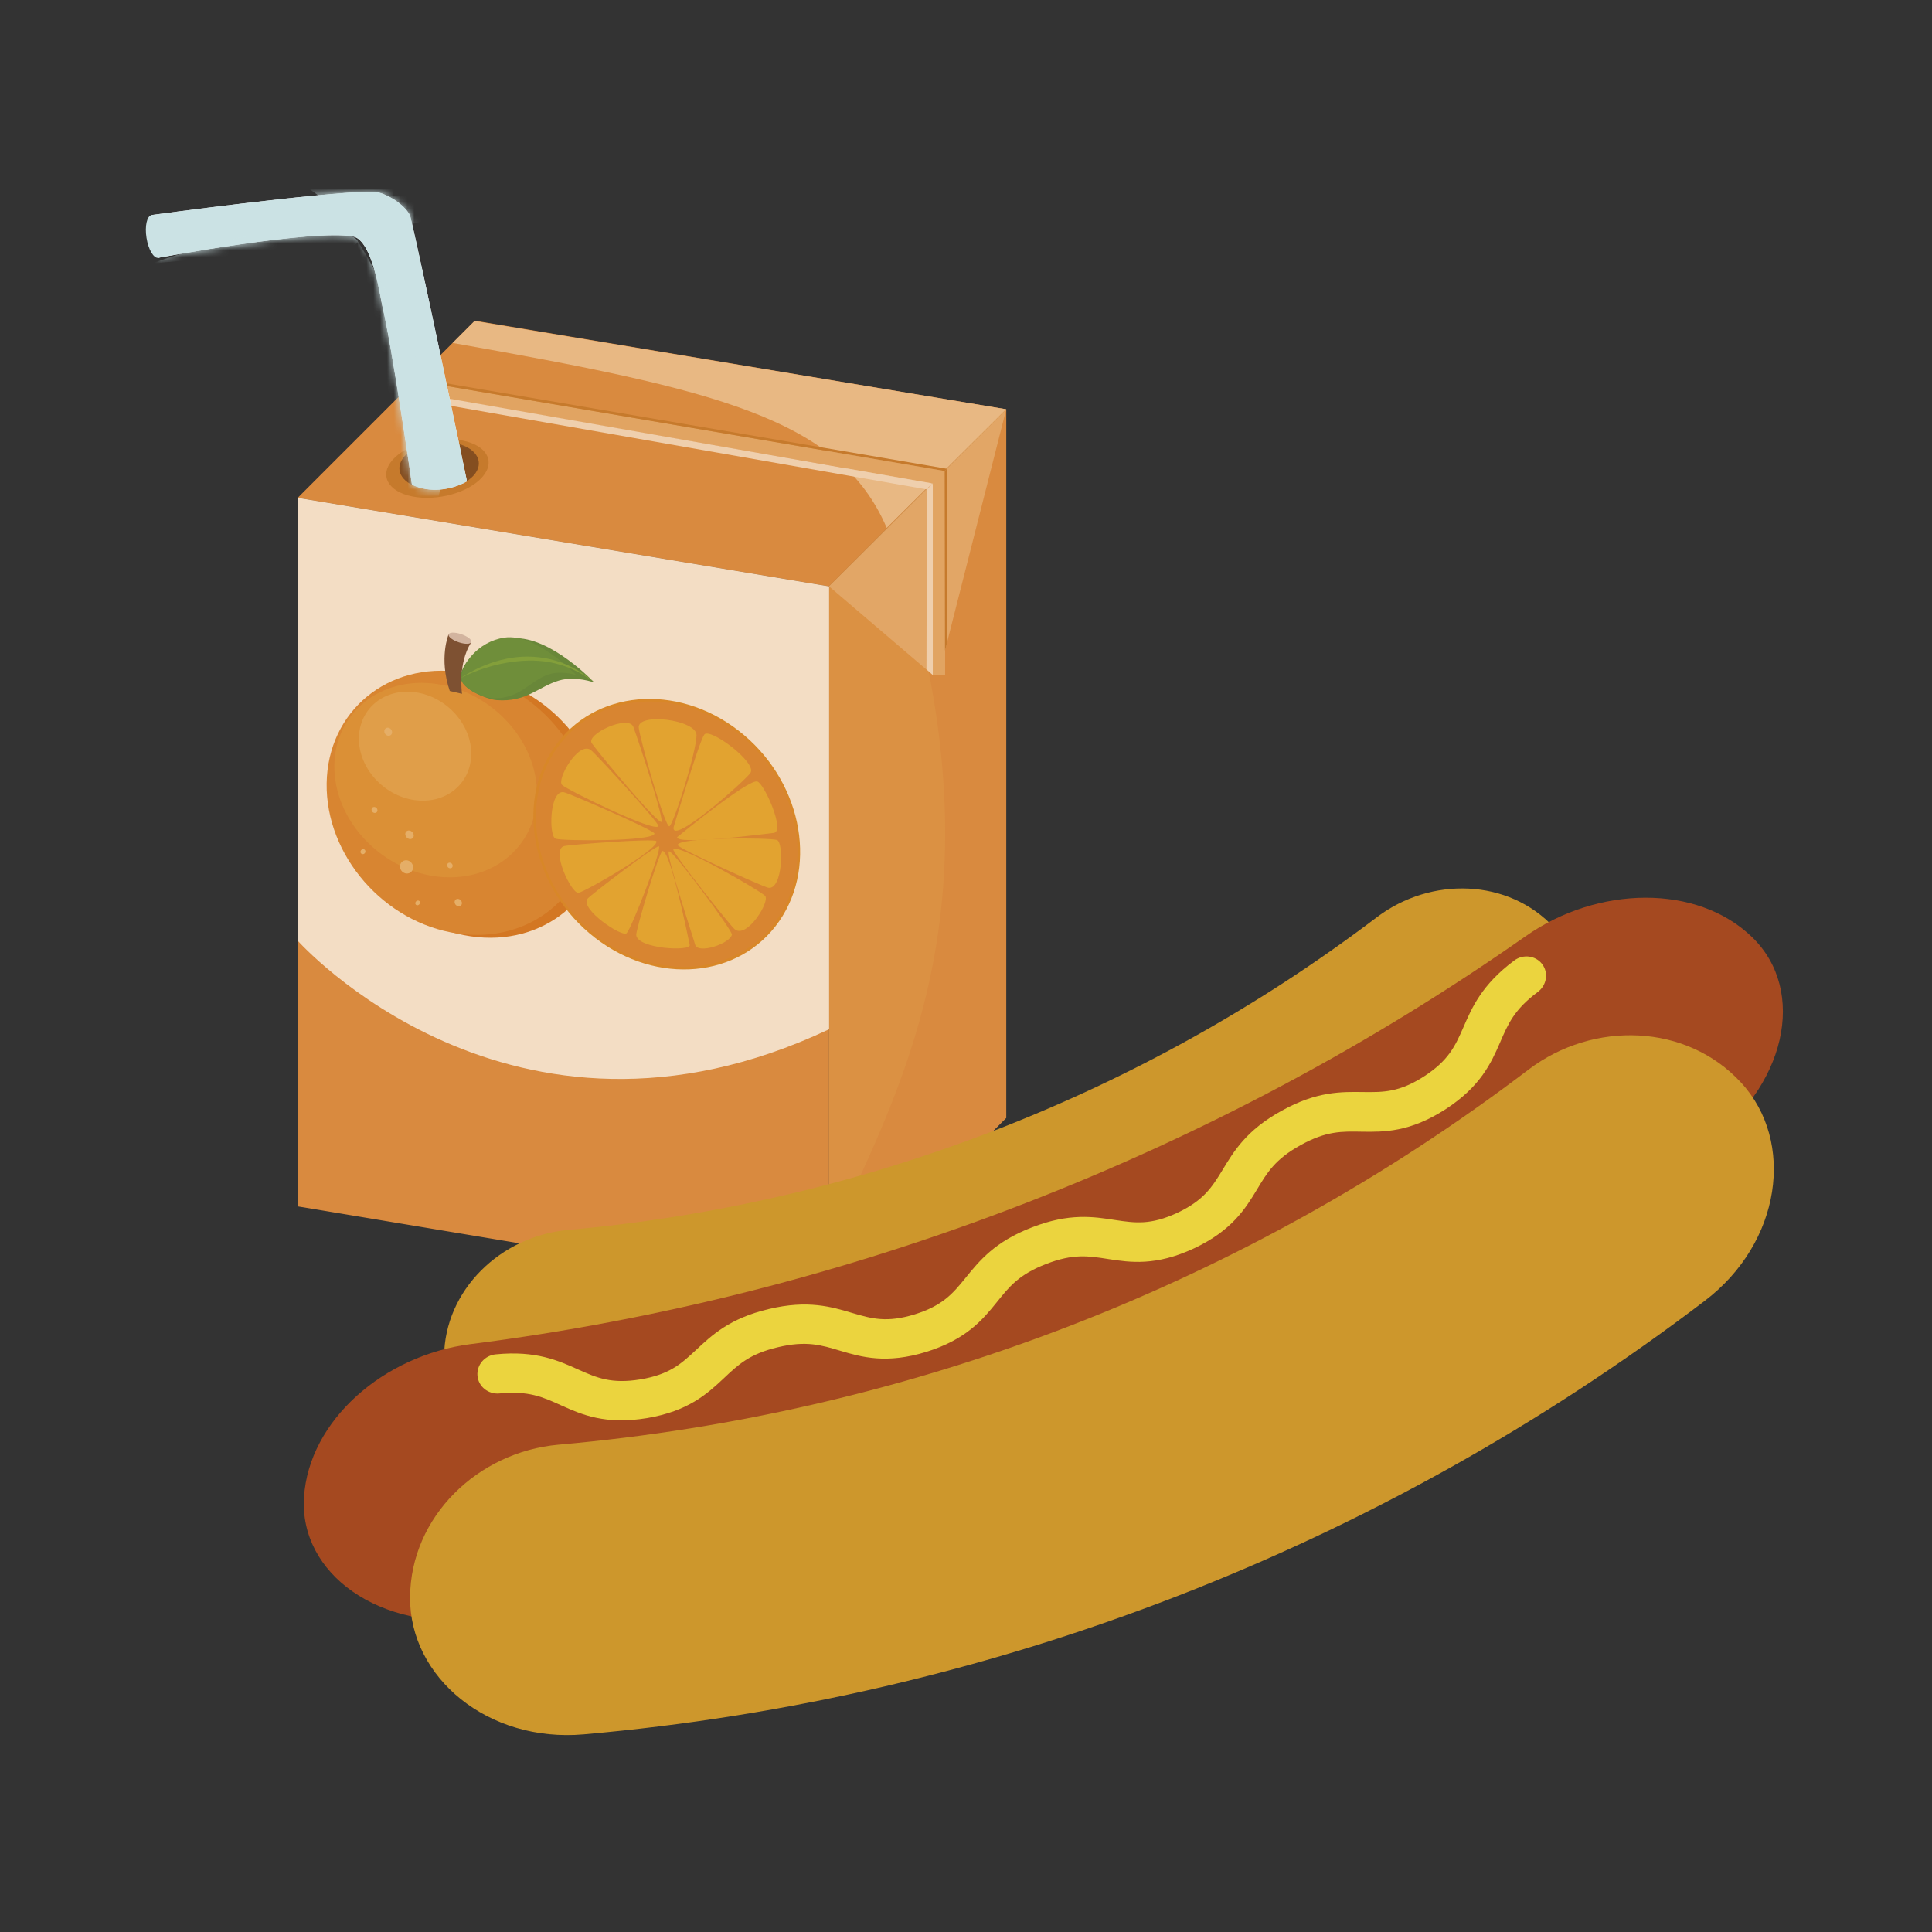 <?xml version="1.0" encoding="UTF-8"?> <svg xmlns="http://www.w3.org/2000/svg" width="282" height="282" viewBox="0 0 282 282" fill="none"><rect x="0" y="0" width="282" height="282" fill="#333333" stroke="none"/><path fill-rule="evenodd" clip-rule="evenodd" d="M43.451 72.666V176.087L121.017 189.015V85.594L43.451 72.666Z" fill="#D98A3F"></path><path fill-rule="evenodd" clip-rule="evenodd" d="M69.307 46.811L43.451 72.666L121.017 85.594L146.872 59.739L69.307 46.811Z" fill="#D98A3F"></path><path fill-rule="evenodd" clip-rule="evenodd" d="M129.427 77.051L146.87 59.739L69.273 46.858L66.07 50.058C104.392 56.849 122.564 61.009 129.427 77.051Z" fill="#E8B883"></path><path fill-rule="evenodd" clip-rule="evenodd" d="M57.329 67.094C59.342 64.842 63.899 63.59 67.497 64.301C71.095 65.011 72.382 67.42 70.366 69.672C68.354 71.924 63.797 73.177 60.199 72.466C56.6 71.755 55.314 69.347 57.329 67.094Z" fill="#C67A2C"></path><mask id="mask0_129_221" style="mask-type:luminance" maskUnits="userSpaceOnUse" x="56" y="64" width="16" height="9"><path d="M57.329 67.094C59.342 64.842 63.899 63.59 67.497 64.301C71.095 65.011 72.382 67.42 70.366 69.672C68.354 71.924 63.797 73.177 60.199 72.466C56.6 71.755 55.314 69.347 57.329 67.094Z" fill="white"></path></mask><g mask="url(#mask0_129_221)"><path fill-rule="evenodd" clip-rule="evenodd" d="M58.775 66.943C60.048 65.108 63.464 64.087 66.401 64.668C69.338 65.248 70.689 67.211 69.416 69.047C68.143 70.883 64.727 71.903 61.79 71.323C58.853 70.742 57.501 68.779 58.775 66.943Z" fill="#844E20"></path></g><path fill-rule="evenodd" clip-rule="evenodd" d="M121.017 189.015V85.594L146.872 59.739V163.16L121.017 189.015Z" fill="#DB9143"></path><path fill-rule="evenodd" clip-rule="evenodd" d="M130.023 77.051L146.87 59.739V163.16L121.014 189.015V181.274C133.114 155.83 147.081 129.084 130.023 77.054V77.051Z" fill="#D98A3F"></path><path fill-rule="evenodd" clip-rule="evenodd" d="M121.017 85.594L146.872 59.739L137.931 94.968L121.017 85.594Z" fill="#E2A666"></path><path fill-rule="evenodd" clip-rule="evenodd" d="M59.022 57.111L136.293 70.583L137.931 68.755L60.561 55.552L59.022 57.111Z" fill="#E1A462"></path><path fill-rule="evenodd" clip-rule="evenodd" d="M58.199 57.903L135.179 71.419L136.153 70.584L59.022 57.041L58.199 57.903Z" fill="#EFCFAD"></path><path fill-rule="evenodd" clip-rule="evenodd" d="M121.017 85.594L136.153 98.522H137.931V68.946L121.017 85.594Z" fill="#E2A666"></path><path fill-rule="evenodd" clip-rule="evenodd" d="M136.153 98.522H137.931V68.701L136.153 70.583V98.522Z" fill="#E1A462"></path><path fill-rule="evenodd" clip-rule="evenodd" d="M135.231 97.699L136.153 98.522V70.581L135.291 71.419L135.231 97.699Z" fill="#EFCFAD"></path><path fill-rule="evenodd" clip-rule="evenodd" d="M137.931 94.968L138.194 94.004V68.42L137.887 68.75L137.931 94.968Z" fill="#C67A2C"></path><path fill-rule="evenodd" clip-rule="evenodd" d="M60.571 55.554L60.904 55.229L138.194 68.42L137.881 68.75L60.571 55.554Z" fill="#C67A2C"></path><path fill-rule="evenodd" clip-rule="evenodd" d="M43.451 72.666V137.304C43.451 137.304 74.472 172.192 121.017 150.232V85.594L43.451 72.666Z" fill="#F3DDC4"></path><path fill-rule="evenodd" clip-rule="evenodd" d="M69.26 98.529C79.933 100.099 88.47 109.916 88.314 120.44C88.158 130.964 79.368 138.234 68.695 136.664C58.022 135.094 49.484 125.278 49.641 114.753C49.797 104.229 58.587 96.959 69.26 98.529Z" fill="#D37723"></path><path fill-rule="evenodd" clip-rule="evenodd" d="M67.299 98.115C77.972 99.685 86.51 109.502 86.353 120.026C86.197 130.55 77.407 137.82 66.734 136.25C56.061 134.68 47.524 124.864 47.68 114.339C47.836 103.815 56.626 96.545 67.299 98.115Z" fill="#D88531"></path><path fill-rule="evenodd" clip-rule="evenodd" d="M63.797 99.842C71.957 101.042 78.487 108.299 78.373 116.04C78.258 123.778 71.541 129.09 63.38 127.889C55.22 126.689 48.69 119.432 48.805 111.691C48.919 103.953 55.637 98.641 63.797 99.842Z" fill="#DB9036"></path><path fill-rule="evenodd" clip-rule="evenodd" d="M60.701 101.055C65.227 101.722 68.848 105.783 68.783 110.121C68.718 114.459 64.992 117.443 60.469 116.776C55.944 116.11 52.322 112.048 52.388 107.71C52.453 103.372 56.178 100.388 60.701 101.055Z" fill="#E09E49"></path><path fill-rule="evenodd" clip-rule="evenodd" d="M67.437 101.271C67.437 101.271 66.791 96.905 68.762 93.785C68.762 93.785 66.315 94.069 65.477 92.598C65.477 92.598 64.021 96.056 65.651 100.855" fill="#7E5132"></path><path fill-rule="evenodd" clip-rule="evenodd" d="M67.257 92.541C66.338 92.244 65.539 92.28 65.474 92.619C65.409 92.957 66.101 93.473 67.02 93.77C67.94 94.067 68.739 94.03 68.804 93.692C68.869 93.353 68.177 92.838 67.257 92.541Z" fill="#D2B49F"></path><path fill-rule="evenodd" clip-rule="evenodd" d="M58.65 125.825C59.014 125.463 59.621 125.486 60.003 125.879C60.386 126.272 60.399 126.887 60.035 127.249C59.67 127.611 59.063 127.587 58.681 127.194C58.298 126.801 58.285 126.186 58.65 125.825Z" fill="#E5AE67"></path><path fill-rule="evenodd" clip-rule="evenodd" d="M59.306 121.367C59.527 121.146 59.917 121.185 60.175 121.45C60.433 121.716 60.464 122.112 60.243 122.33C60.022 122.552 59.631 122.513 59.373 122.247C59.115 121.981 59.084 121.586 59.306 121.367Z" fill="#E5AE67"></path><path fill-rule="evenodd" clip-rule="evenodd" d="M54.343 117.894C54.504 117.735 54.778 117.75 54.955 117.933C55.132 118.115 55.145 118.394 54.983 118.552C54.822 118.711 54.548 118.696 54.371 118.513C54.194 118.331 54.181 118.052 54.343 117.894Z" fill="#E5AE67"></path><path fill-rule="evenodd" clip-rule="evenodd" d="M56.65 106.221C56.962 106.255 57.223 106.544 57.228 106.867C57.236 107.192 56.986 107.426 56.673 107.395C56.361 107.361 56.1 107.072 56.095 106.749C56.087 106.424 56.337 106.19 56.65 106.221Z" fill="#E5AE67"></path><path fill-rule="evenodd" clip-rule="evenodd" d="M65.372 126.022C65.523 125.871 65.781 125.887 65.945 126.056C66.109 126.226 66.12 126.486 65.969 126.637C65.818 126.788 65.56 126.772 65.396 126.603C65.232 126.434 65.221 126.173 65.372 126.022Z" fill="#E5AE67"></path><path fill-rule="evenodd" clip-rule="evenodd" d="M66.489 131.331C66.685 131.139 67.02 131.167 67.242 131.394C67.463 131.62 67.484 131.964 67.291 132.157C67.096 132.349 66.76 132.321 66.539 132.094C66.317 131.868 66.297 131.524 66.489 131.331Z" fill="#E5AE67"></path><path fill-rule="evenodd" clip-rule="evenodd" d="M60.74 131.563C60.883 131.42 61.102 131.404 61.225 131.532C61.347 131.659 61.329 131.878 61.185 132.021C61.042 132.165 60.824 132.18 60.701 132.053C60.579 131.925 60.597 131.706 60.74 131.563Z" fill="#E5AE67"></path><path fill-rule="evenodd" clip-rule="evenodd" d="M52.736 124.057C52.885 123.908 53.117 123.9 53.249 124.041C53.385 124.179 53.372 124.413 53.223 124.562C53.075 124.71 52.843 124.718 52.71 124.577C52.575 124.439 52.585 124.205 52.736 124.057Z" fill="#E5AE67"></path><path fill-rule="evenodd" clip-rule="evenodd" d="M67.25 98.982C67.367 100.519 70.968 102.073 72.486 102.19C76.839 102.529 78.55 100.24 81.581 99.337C84.01 98.61 86.741 99.626 86.741 99.626C86.741 99.626 80.336 92.827 74.915 93.166C70.348 93.452 67.088 96.873 67.252 98.98L67.25 98.982Z" fill="#698739"></path><path fill-rule="evenodd" clip-rule="evenodd" d="M67.395 99.165C67.583 100.639 70.749 101.904 72.056 101.922C75.798 101.969 77.133 99.652 79.672 98.587C81.711 97.73 84.101 98.535 84.101 98.535C84.101 98.535 78.237 92.392 73.621 93.069C69.731 93.64 67.138 97.144 67.395 99.167V99.165Z" fill="#6F8E3A"></path><path fill-rule="evenodd" clip-rule="evenodd" d="M67.25 98.982C67.25 98.982 68.593 98.227 70.697 97.545C71.413 97.313 72.215 97.09 73.087 96.905C73.728 96.767 74.407 96.652 75.113 96.566C75.772 96.485 76.454 96.433 77.154 96.42C78.141 96.405 79.167 96.47 80.214 96.657C82.351 97.043 84.578 97.928 86.741 99.623C84.653 97.769 82.453 96.725 80.305 96.222C79.232 95.972 78.175 95.853 77.154 95.842C76.428 95.835 75.72 95.879 75.037 95.967C74.311 96.061 73.616 96.207 72.962 96.379C72.082 96.613 71.28 96.899 70.569 97.194C69.754 97.532 69.067 97.884 68.531 98.183C67.71 98.641 67.252 98.98 67.252 98.98L67.25 98.982Z" fill="#839F3A"></path><path fill-rule="evenodd" clip-rule="evenodd" d="M107.78 106.63C116.843 113.631 119.517 126.095 113.745 134.446C107.972 142.796 95.925 143.892 86.861 136.891C77.797 129.889 75.123 117.425 80.896 109.075C86.668 100.724 98.716 99.628 107.78 106.63Z" fill="#D88728"></path><path fill-rule="evenodd" clip-rule="evenodd" d="M107.579 106.919C116.471 113.785 119.09 126.009 113.43 134.201C107.767 142.392 95.953 143.465 87.061 136.599C78.17 129.733 75.55 117.508 81.211 109.317C86.874 101.125 98.687 100.053 107.579 106.919Z" fill="#D88531"></path><path fill-rule="evenodd" clip-rule="evenodd" d="M96.531 119.971C95.927 120.164 87.843 110.517 86.39 108.507C85.424 107.171 91.774 104.247 92.454 106.114C93.352 108.58 97.018 119.815 96.531 119.971Z" fill="#E2A330"></path><path fill-rule="evenodd" clip-rule="evenodd" d="M97.688 120.607C97.013 120.62 93.503 108.223 93.238 106.257C92.925 103.956 101.645 105.028 101.666 107.299C101.687 109.676 98.232 120.596 97.69 120.607H97.688Z" fill="#E2A330"></path><path fill-rule="evenodd" clip-rule="evenodd" d="M98.328 120.724C98.328 120.724 102.007 108.335 102.796 107.226C103.588 106.119 110.636 111.392 109.519 112.842C108.404 114.293 97.888 123.541 98.325 120.724H98.328Z" fill="#E2A330"></path><path fill-rule="evenodd" clip-rule="evenodd" d="M98.838 122.195C98.838 122.195 109.274 113.61 110.555 114.074C111.597 114.451 114.648 121.372 112.945 121.573C110.771 121.828 98.734 123.369 98.841 122.197L98.838 122.195Z" fill="#E2A330"></path><path fill-rule="evenodd" clip-rule="evenodd" d="M97.646 124.265C98.216 124.051 106.946 135.88 106.834 136.417C106.561 137.732 101.864 139.32 101.463 137.883C101.067 136.461 97.076 124.481 97.646 124.268V124.265Z" fill="#E2A330"></path><path fill-rule="evenodd" clip-rule="evenodd" d="M96.109 120.596C95.534 121.544 82.846 115.337 82.036 114.569C81.224 113.8 84.406 108.156 86.234 109.473C86.885 109.942 96.339 120.219 96.109 120.596Z" fill="#E2A330"></path><path fill-rule="evenodd" clip-rule="evenodd" d="M95.526 121.666C95.472 122.833 82.114 122.778 81.096 122.421C80.076 122.065 80.193 115.225 82.307 115.636C82.43 115.66 82.856 115.821 83.487 116.076C86.765 117.404 95.542 121.278 95.524 121.666H95.526Z" fill="#E2A330"></path><path fill-rule="evenodd" clip-rule="evenodd" d="M95.808 122.783C96.3 123.882 85.419 130.162 84.427 130.319C83.435 130.475 80.391 124.132 82.299 123.507C82.979 123.286 95.612 122.346 95.808 122.783Z" fill="#E2A330"></path><path fill-rule="evenodd" clip-rule="evenodd" d="M96.185 123.538C96.586 124.223 92.134 135.576 91.467 136.213C90.8 136.851 84.611 132.688 85.752 131.186C86.158 130.652 95.966 123.163 96.188 123.541L96.185 123.538Z" fill="#E2A330"></path><path fill-rule="evenodd" clip-rule="evenodd" d="M96.709 124.208C97.893 124.254 100.432 136.784 100.671 137.919C100.88 138.911 93.029 138.497 92.865 136.479C92.805 135.76 96.237 124.189 96.709 124.208Z" fill="#E2A330"></path><path fill-rule="evenodd" clip-rule="evenodd" d="M98.919 123.346C98.953 122.177 112.38 122.268 113.406 122.606C114.43 122.945 114.247 129.949 112.13 129.576C111.375 129.444 98.906 123.812 98.919 123.346Z" fill="#E2A330"></path><path fill-rule="evenodd" clip-rule="evenodd" d="M98.281 123.971C98.896 123.051 110.888 129.964 111.672 130.759C112.456 131.553 109.045 137.041 107.259 135.656C106.624 135.164 98.036 124.335 98.278 123.968L98.281 123.971Z" fill="#E2A330"></path><path fill-rule="evenodd" clip-rule="evenodd" d="M23.017 37.643C23.017 37.643 23.423 36.607 23.103 34.514C22.804 32.55 22.129 31.384 22.129 31.384C22.129 31.384 46.836 28.03 54.265 27.976C56.421 27.96 59.561 30.264 59.91 31.683C61.469 38.042 68.161 70.258 68.161 70.258C65.898 71.549 62.706 71.997 60.134 70.753C60.134 70.753 57.303 50.92 55.783 44.548C55.517 43.431 54.387 35.066 51.533 34.514C45.727 33.392 23.02 37.643 23.02 37.643H23.017Z" fill="#F4F4F5"></path><path fill-rule="evenodd" clip-rule="evenodd" d="M23.017 37.643C23.017 37.643 23.423 36.607 23.103 34.514C22.804 32.55 22.129 31.384 22.129 31.384C22.129 31.384 46.836 28.03 54.265 27.976C56.421 27.96 59.561 30.264 59.91 31.683C61.469 38.042 68.161 70.258 68.161 70.258C65.898 71.549 62.706 71.997 60.134 70.753C60.134 70.753 57.303 50.92 55.783 44.548C55.517 43.431 54.387 35.066 51.533 34.514C45.727 33.392 23.02 37.643 23.02 37.643H23.017Z" fill="#CBE2E4"></path><mask id="mask1_129_221" style="mask-type:luminance" maskUnits="userSpaceOnUse" x="22" y="27" width="47" height="45"><path d="M23.017 37.643C23.017 37.643 23.423 36.607 23.103 34.514C22.804 32.55 22.129 31.384 22.129 31.384C22.129 31.384 46.836 28.03 54.265 27.976C56.421 27.96 59.561 30.264 59.91 31.683C61.469 38.042 68.161 70.258 68.161 70.258C65.898 71.549 62.706 71.997 60.134 70.753C60.134 70.753 57.303 50.92 55.783 44.548C55.517 43.431 54.387 35.066 51.533 34.514C45.727 33.392 23.02 37.643 23.02 37.643H23.017Z" fill="white"></path></mask><g mask="url(#mask1_129_221)"><path fill-rule="evenodd" clip-rule="evenodd" d="M52.234 35.219C52.234 35.219 69.359 62.517 63.123 74.976C56.887 87.432 53.869 67.436 53.869 67.436L52.234 35.222V35.219Z" fill="#CBE2E4"></path><path fill-rule="evenodd" clip-rule="evenodd" d="M22.129 38.469C22.129 38.469 34.328 33.99 43.451 33.329C45.274 33.196 46.977 33.217 48.432 33.457C50.606 33.813 52.289 34.894 52.234 35.29C52.075 36.48 44.373 36.383 44.344 36.435L22.132 38.469H22.129Z" fill="#CBE2E4"></path><path fill-rule="evenodd" clip-rule="evenodd" d="M43.451 26.169C43.451 26.169 55.517 37.359 64.49 30.796C69.283 27.288 46.032 25.479 43.451 26.169Z" fill="#CBE2E4"></path></g><path fill-rule="evenodd" clip-rule="evenodd" d="M22.14 31.392C22.83 31.282 23.611 32.595 23.882 34.318C24.155 36.042 23.817 37.531 23.127 37.638C22.436 37.748 21.655 36.435 21.385 34.712C21.111 32.988 21.45 31.498 22.14 31.392Z" fill="#CBE2E4"></path><path d="M222.363 161.845C182.755 191.884 135.442 210.181 85.929 214.605C74.241 215.657 64.722 207.746 64.818 198.034C64.904 188.296 73.059 180.428 82.901 179.527C125.761 175.697 166.718 159.858 201.002 133.857C208.891 127.9 220.217 128.236 226.833 135.383C233.437 142.504 231.718 154.763 222.363 161.847V161.845Z" fill="#CD972C"></path><path d="M248.424 167.456C195.859 204.343 134.13 228.214 70.421 236.291C55.382 238.205 43.665 229.699 44.373 218.539C45.074 207.353 55.996 197.823 68.664 196.194C123.811 189.202 177.245 168.539 222.748 136.609C233.215 129.293 247.708 128.993 255.753 136.799C263.783 144.579 260.838 158.757 248.424 167.459V167.456Z" fill="#A54920"></path><path d="M248.814 189.887C201.358 225.993 144.625 247.93 85.226 253.148C71.205 254.39 59.764 244.834 59.855 233.13C59.936 221.398 69.703 211.933 81.513 210.871C132.932 206.353 182.041 187.364 223.123 156.109C232.575 148.949 246.166 149.381 254.121 158.007C262.062 166.605 260.026 181.37 248.817 189.885L248.814 189.887Z" fill="#CD972C"></path><path d="M210.958 161.931C205.78 165.261 202.028 165.232 198.778 165.183C195.857 165.128 193.581 165.068 189.85 167.141C186.111 169.201 184.955 171.156 183.452 173.658C181.77 176.434 179.805 179.623 174.256 182.227C168.7 184.81 164.994 184.268 161.789 183.776C158.909 183.323 156.67 182.951 152.7 184.495C148.724 186.023 147.318 187.804 145.492 190.077C143.454 192.598 141.076 195.491 135.228 197.318C129.373 199.123 125.772 198.087 122.66 197.165C119.864 196.326 117.695 195.655 113.542 196.647C109.386 197.623 107.746 199.198 105.619 201.206C103.247 203.427 100.489 205.973 94.42 206.994C88.345 207.991 84.898 206.476 81.927 205.14C79.256 203.929 77.186 202.971 72.908 203.393C71.267 203.552 69.825 202.385 69.692 200.807C69.559 199.23 70.752 197.839 72.358 197.686C78.251 197.105 81.526 198.61 84.481 199.935C87.119 201.109 89.244 202.034 93.483 201.339C97.719 200.628 99.424 199.068 101.533 197.105C103.892 194.897 106.496 192.416 112.222 191.069C117.939 189.702 121.374 190.749 124.467 191.666C127.227 192.473 129.445 193.103 133.533 191.843C137.613 190.567 139.085 188.794 140.899 186.565C142.928 184.06 145.162 181.253 150.637 179.147C156.105 177.02 159.646 177.595 162.833 178.085C165.677 178.512 167.958 178.834 171.834 177.033C175.706 175.215 176.922 173.257 178.422 170.802C180.094 168.042 181.929 164.956 187.079 162.124C192.219 159.267 195.815 159.351 199.046 159.397C201.929 159.429 204.241 159.436 207.852 157.114C211.456 154.776 212.406 152.664 213.567 150.021C214.861 147.05 216.273 143.736 221.022 140.2C222.313 139.237 224.131 139.461 225.094 140.718C226.058 141.976 225.776 143.806 224.454 144.793C221.006 147.36 220.118 149.462 218.957 152.154C217.655 155.14 216.127 158.58 210.961 161.931H210.958Z" fill="#EBD43E"></path></svg> 